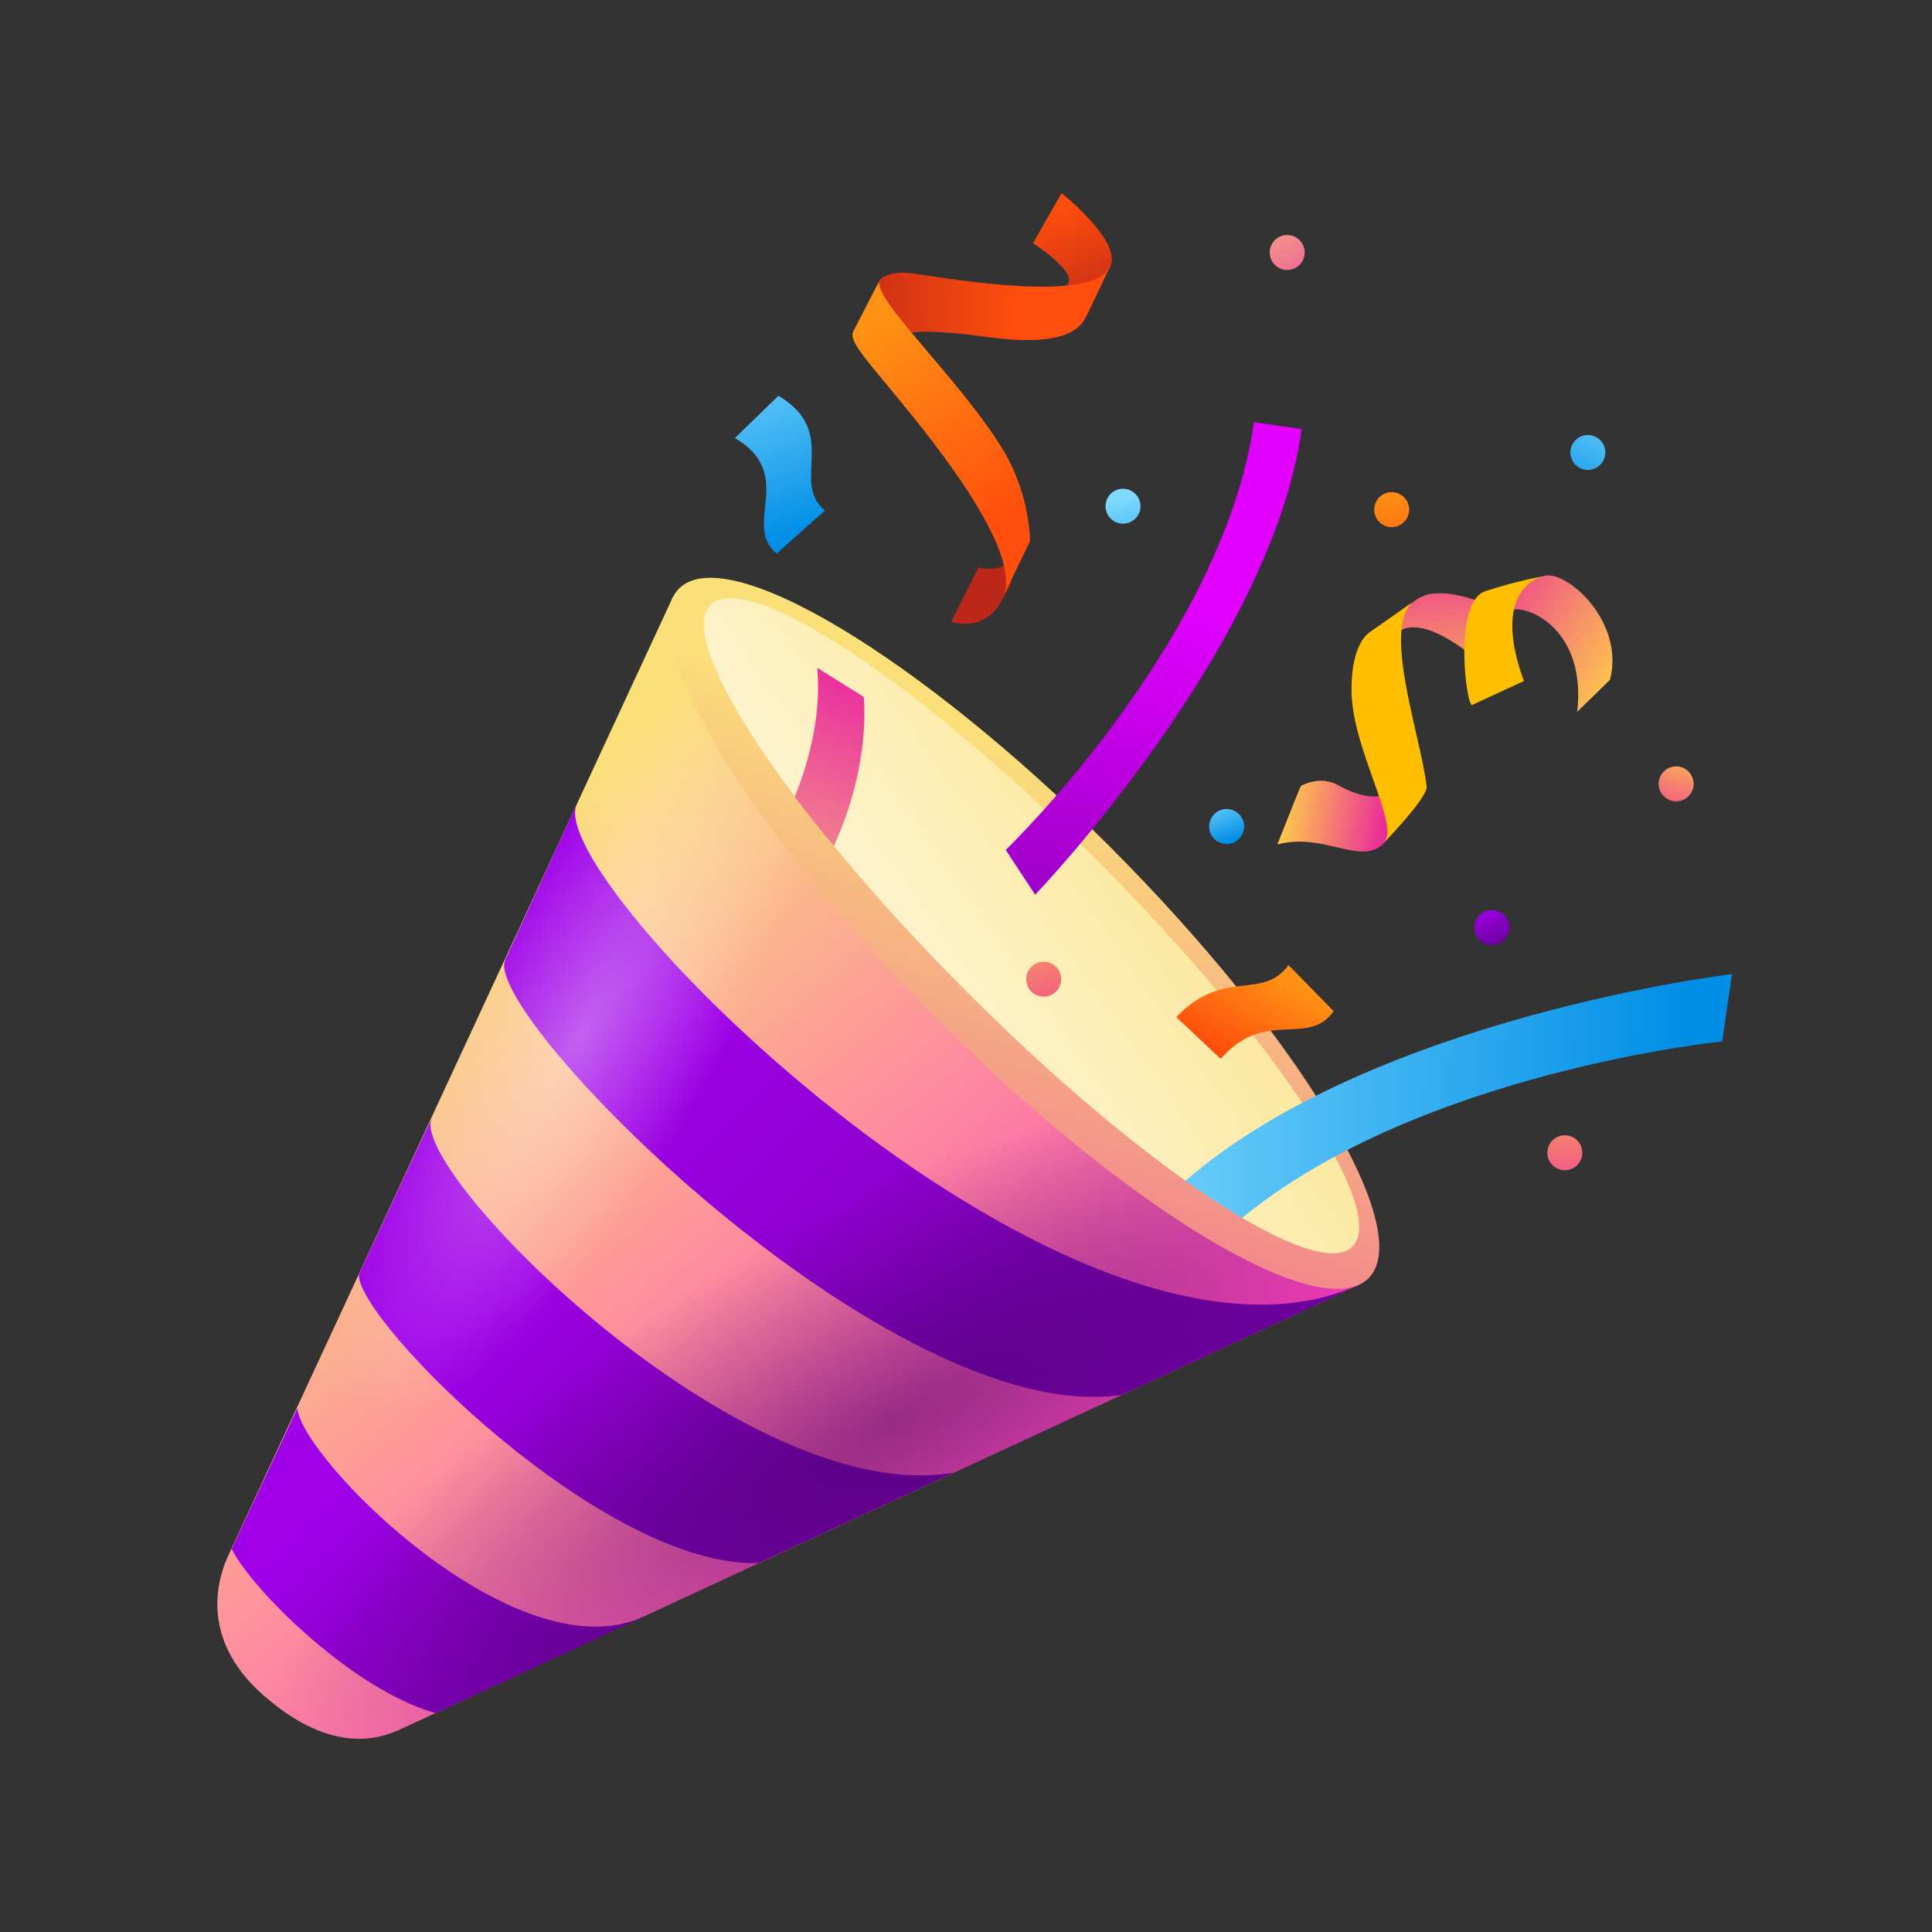 <svg width="192" height="192" viewBox="0 0 192 192" fill="none" xmlns="http://www.w3.org/2000/svg">
<rect x="0" y="0" width="192" height="192" fill="#333333" stroke="none"/>
<path d="M39.597 171.944L135.21 127.613L66.891 59.293L22.559 154.864C21.924 156.39 19.508 162.535 26.077 168.384C33.197 174.699 38.071 172.58 39.597 171.944Z" fill="url(#paint0_linear_1112_56932)"/>
<path d="M57.313 79.933L50.193 95.403C47.904 100.955 88.506 141.938 111.434 138.632L135.21 127.613C107.027 140.624 53.837 87.477 57.313 79.933Z" fill="url(#paint1_linear_1112_56932)"/>
<path d="M42.903 111.126L41.25 114.644L35.656 126.681C35.613 131.427 60.067 155.839 75.367 155.331L94.778 146.346C73.757 149.991 40.487 116.255 42.903 111.126Z" fill="url(#paint2_linear_1112_56932)"/>
<path d="M23.025 153.932C25.06 158 35.019 167.918 43.284 170.249L63.797 160.755L63.924 160.67C51.294 166.477 29.934 144.947 29.552 139.946L23.025 153.932Z" fill="url(#paint3_linear_1112_56932)"/>
<path opacity="0.75" d="M39.597 171.944L135.21 127.613L66.891 59.293L22.559 154.864C21.924 156.39 19.508 162.535 26.077 168.384C33.197 174.699 38.071 172.58 39.597 171.944Z" fill="url(#paint4_radial_1112_56932)"/>
<path opacity="0.75" d="M39.597 171.944L135.21 127.613L66.891 59.293L22.559 154.864C21.924 156.39 19.508 162.535 26.077 168.384C33.197 174.699 38.071 172.58 39.597 171.944Z" fill="url(#paint5_radial_1112_56932)"/>
<path d="M99.567 59.632C98.423 61.963 96.176 62.302 94.523 61.794L97.236 56.411C97.236 56.411 100.287 57.089 100.372 55.097L100.499 57.895L99.567 59.632Z" fill="url(#paint6_linear_1112_56932)"/>
<path d="M107.153 29.965C107.153 29.965 109.103 29.075 110.332 26.532C111.561 23.989 105.5 19.2 105.5 19.2L102.661 24.159C102.661 24.159 107.45 27.295 105.967 28.355C104.441 29.414 107.153 29.965 107.153 29.965Z" fill="url(#paint7_linear_1112_56932)"/>
<path d="M156.74 70.736C157.63 62.938 152.375 60.352 150.468 60.564C150.468 60.564 150.128 58.022 153.519 57.216C155.765 56.708 161.487 61.794 160.003 67.557L156.74 70.736Z" fill="url(#paint8_linear_1112_56932)"/>
<path d="M136.016 127.019C131.269 131.766 112.112 120.238 93.168 101.336C74.265 82.434 62.737 63.235 67.484 58.488C72.231 53.741 91.388 65.269 110.332 84.171C129.235 103.116 140.72 122.272 136.016 127.019Z" fill="url(#paint9_linear_1112_56932)"/>
<path d="M134.405 123.882C130.803 127.485 113.596 116.126 96.007 98.496C78.419 80.865 67.018 63.7 70.62 60.098C74.223 56.495 91.43 67.853 109.018 85.484C126.607 103.115 138.008 120.28 134.405 123.882Z" fill="url(#paint10_linear_1112_56932)"/>
<path d="M110.29 26.532C110.29 26.532 108.086 31.237 107.789 31.745C106.687 33.61 103.593 34.246 98.041 33.483C92.489 32.72 90.879 33.017 90.624 33.059C90.37 33.144 87.107 30.516 87.107 30.516L87.403 27.846C87.403 27.846 88.166 26.829 90.709 27.168C95.244 27.846 108.594 30.093 110.29 26.532Z" fill="url(#paint11_linear_1112_56932)"/>
<path d="M121.309 105.235C125.759 100.149 129.913 104.133 132.54 100.488L128.048 95.911C125.42 99.513 121.606 96.123 116.901 101.081L121.309 105.235Z" fill="url(#paint12_linear_1112_56932)"/>
<path d="M73.036 43.528C79.182 47.172 73.714 52.174 77.19 55.013L81.979 50.733C78.504 47.893 83.505 42.977 77.359 39.332L73.036 43.528Z" fill="url(#paint13_linear_1112_56932)"/>
<path d="M138.092 62.388C138.262 62.345 138.346 61.328 140.847 59.548C143.347 57.768 148.984 60.523 149.705 60.947C150.468 61.37 149.832 68.364 149.832 68.364C149.832 68.364 142.796 60.862 139.279 62.6C135.761 64.295 138.092 62.388 138.092 62.388Z" fill="url(#paint14_linear_1112_56932)"/>
<path d="M139.025 79.807C139.025 79.807 138.77 82.562 137.499 83.833C135.21 86.079 131.565 82.689 126.946 83.918C126.946 83.918 129.065 78.535 129.277 78.112C129.277 78.112 131.142 76.967 133.049 78.069C134.998 79.129 136.694 79.468 137.88 78.832C139.067 78.196 139.025 79.807 139.025 79.807Z" fill="url(#paint15_linear_1112_56932)"/>
<path d="M151.443 67.685C151.443 67.685 146.908 69.762 146.314 70.058C145.721 70.355 144.365 59.802 147.628 58.742C150.934 57.683 153.18 57.301 153.519 57.259C153.858 57.174 147.84 57.81 151.443 67.685Z" fill="#FFBF00"/>
<path d="M137.499 83.79C139.364 81.84 141.907 78.958 141.779 78.153C141.186 72.982 136.99 61.582 140.847 59.505C140.847 59.505 137.245 62.048 136.143 62.811C135.041 63.574 134.235 65.608 134.32 68.956C134.532 74.805 139.194 82.052 137.499 83.79Z" fill="#FFBF00"/>
<path d="M124.615 41.959C121.521 63.701 99.949 84.468 99.949 84.468L102.873 88.918C102.873 88.918 126.352 64.464 129.362 42.637L124.615 41.959Z" fill="url(#paint16_linear_1112_56932)"/>
<path d="M84.818 32.889C84.31 33.822 85.793 35.39 89.353 39.713C92.913 44.036 102.152 55.479 99.525 59.632L102.364 53.784C102.364 53.784 102.407 49.122 99.609 44.587C95.202 37.467 86.768 29.796 87.403 27.888L84.818 32.889Z" fill="url(#paint17_linear_1112_56932)"/>
<path d="M103.721 99.047C104.68 99.047 105.458 98.269 105.458 97.309C105.458 96.35 104.68 95.572 103.721 95.572C102.761 95.572 101.983 96.35 101.983 97.309C101.983 98.269 102.761 99.047 103.721 99.047Z" fill="url(#paint18_linear_1112_56932)"/>
<path d="M127.921 26.829C128.88 26.829 129.658 26.051 129.658 25.091C129.658 24.131 128.88 23.354 127.921 23.354C126.961 23.354 126.183 24.131 126.183 25.091C126.183 26.051 126.961 26.829 127.921 26.829Z" fill="url(#paint19_linear_1112_56932)"/>
<path d="M111.604 52.046C112.564 52.046 113.341 51.268 113.341 50.309C113.341 49.349 112.564 48.571 111.604 48.571C110.644 48.571 109.866 49.349 109.866 50.309C109.866 51.268 110.644 52.046 111.604 52.046Z" fill="url(#paint20_linear_1112_56932)"/>
<path d="M121.902 83.875C122.862 83.875 123.64 83.097 123.64 82.137C123.64 81.177 122.862 80.4 121.902 80.4C120.943 80.4 120.165 81.177 120.165 82.137C120.165 83.097 120.943 83.875 121.902 83.875Z" fill="url(#paint21_linear_1112_56932)"/>
<path d="M166.573 79.637C167.532 79.637 168.31 78.859 168.31 77.899C168.31 76.939 167.532 76.161 166.573 76.161C165.613 76.161 164.835 76.939 164.835 77.899C164.835 78.859 165.613 79.637 166.573 79.637Z" fill="url(#paint22_linear_1112_56932)"/>
<path d="M155.511 116.297C156.471 116.297 157.249 115.519 157.249 114.559C157.249 113.599 156.471 112.821 155.511 112.821C154.551 112.821 153.773 113.599 153.773 114.559C153.773 115.519 154.551 116.297 155.511 116.297Z" fill="url(#paint23_linear_1112_56932)"/>
<path d="M148.264 93.919C149.224 93.919 150.002 93.141 150.002 92.181C150.002 91.222 149.224 90.444 148.264 90.444C147.304 90.444 146.526 91.222 146.526 92.181C146.526 93.141 147.304 93.919 148.264 93.919Z" fill="url(#paint24_linear_1112_56932)"/>
<path d="M157.8 46.705C158.759 46.705 159.537 45.927 159.537 44.968C159.537 44.008 158.759 43.23 157.8 43.23C156.84 43.23 156.062 44.008 156.062 44.968C156.062 45.927 156.84 46.705 157.8 46.705Z" fill="url(#paint25_linear_1112_56932)"/>
<path d="M138.304 52.384C139.264 52.384 140.042 51.606 140.042 50.647C140.042 49.687 139.264 48.909 138.304 48.909C137.345 48.909 136.567 49.687 136.567 50.647C136.567 51.606 137.345 52.384 138.304 52.384Z" fill="url(#paint26_linear_1112_56932)"/>
<path d="M123.428 121.043C141.144 106.506 171.15 103.497 171.15 103.497L172.125 96.801C172.125 96.801 136.609 101.039 117.791 117.356C119.826 118.754 121.69 119.983 123.428 121.043Z" fill="url(#paint27_linear_1112_56932)"/>
<path d="M78.97 79.171C80.156 80.781 81.47 82.392 82.869 84.087C86.641 75.78 85.836 69.253 85.836 69.253L81.216 66.371C81.682 71.5 80.114 76.416 78.97 79.171Z" fill="url(#paint28_linear_1112_56932)"/>
<defs>
<linearGradient id="paint0_linear_1112_56932" x1="16.949" y1="72.645" x2="92.59" y2="162.284" gradientUnits="userSpaceOnUse">
<stop offset="0.254" stop-color="#FBE07A"/>
<stop offset="1" stop-color="#FF40BF"/>
</linearGradient>
<linearGradient id="paint1_linear_1112_56932" x1="58.057" y1="79.205" x2="120.829" y2="141.977" gradientUnits="userSpaceOnUse">
<stop offset="0.254" stop-color="#9F00E8"/>
<stop offset="1" stop-color="#7000A3"/>
</linearGradient>
<linearGradient id="paint2_linear_1112_56932" x1="40.658" y1="113.379" x2="84.193" y2="156.914" gradientUnits="userSpaceOnUse">
<stop offset="0.254" stop-color="#9F00E8"/>
<stop offset="1" stop-color="#7000A3"/>
</linearGradient>
<linearGradient id="paint3_linear_1112_56932" x1="27.498" y1="141.941" x2="55.049" y2="169.493" gradientUnits="userSpaceOnUse">
<stop offset="0.254" stop-color="#9F00E8"/>
<stop offset="1" stop-color="#7000A3"/>
</linearGradient>
<radialGradient id="paint4_radial_1112_56932" cx="0" cy="0" r="1" gradientUnits="userSpaceOnUse" gradientTransform="translate(57.936 102.638) rotate(119.598) scale(43.424 13.294)">
<stop stop-color="white" stop-opacity="0.5"/>
<stop offset="1" stop-color="white" stop-opacity="0"/>
</radialGradient>
<radialGradient id="paint5_radial_1112_56932" cx="0" cy="0" r="1" gradientUnits="userSpaceOnUse" gradientTransform="translate(88.451 141.565) rotate(151.7) scale(68.835 21.469)">
<stop stop-color="#440063" stop-opacity="0.75"/>
<stop offset="1" stop-color="#420061" stop-opacity="0"/>
</radialGradient>
<linearGradient id="paint6_linear_1112_56932" x1="99.888" y1="58.049" x2="110.291" y2="54.727" gradientUnits="userSpaceOnUse">
<stop stop-color="#BD2719"/>
<stop offset="1" stop-color="#FF4E0D"/>
</linearGradient>
<linearGradient id="paint7_linear_1112_56932" x1="109.561" y1="32.237" x2="104.903" y2="20.665" gradientUnits="userSpaceOnUse">
<stop stop-color="#BD2719"/>
<stop offset="1" stop-color="#FF4E0D"/>
</linearGradient>
<linearGradient id="paint8_linear_1112_56932" x1="161.366" y1="67.578" x2="144.016" y2="56.462" gradientUnits="userSpaceOnUse">
<stop stop-color="#FFCB4B"/>
<stop offset="1" stop-color="#E81CA2"/>
</linearGradient>
<linearGradient id="paint9_linear_1112_56932" x1="116.916" y1="44.907" x2="78.153" y2="167.118" gradientUnits="userSpaceOnUse">
<stop offset="0.254" stop-color="#FBE07A"/>
<stop offset="1" stop-color="#E81CA2"/>
</linearGradient>
<linearGradient id="paint10_linear_1112_56932" x1="129.642" y1="72.96" x2="70.151" y2="114.684" gradientUnits="userSpaceOnUse">
<stop stop-color="#FBE07A"/>
<stop offset="1" stop-color="white"/>
</linearGradient>
<linearGradient id="paint11_linear_1112_56932" x1="81.756" y1="30.554" x2="100.969" y2="30.263" gradientUnits="userSpaceOnUse">
<stop stop-color="#BD2719"/>
<stop offset="1" stop-color="#FF4E0D"/>
</linearGradient>
<linearGradient id="paint12_linear_1112_56932" x1="126.985" y1="96.812" x2="122.364" y2="105.102" gradientUnits="userSpaceOnUse">
<stop stop-color="#FF9214"/>
<stop offset="1" stop-color="#FF4E0D"/>
</linearGradient>
<linearGradient id="paint13_linear_1112_56932" x1="73.009" y1="33.086" x2="79.996" y2="53.075" gradientUnits="userSpaceOnUse">
<stop stop-color="#80DAFE"/>
<stop offset="1" stop-color="#008EE6"/>
</linearGradient>
<linearGradient id="paint14_linear_1112_56932" x1="144.406" y1="71.93" x2="142.807" y2="51.765" gradientUnits="userSpaceOnUse">
<stop stop-color="#FFCB4B"/>
<stop offset="1" stop-color="#E81CA2"/>
</linearGradient>
<linearGradient id="paint15_linear_1112_56932" x1="127.471" y1="80.429" x2="138.613" y2="82.234" gradientUnits="userSpaceOnUse">
<stop stop-color="#FFCB4B"/>
<stop offset="1" stop-color="#E81CA2"/>
</linearGradient>
<linearGradient id="paint16_linear_1112_56932" x1="119.814" y1="42.741" x2="103.286" y2="110.761" gradientUnits="userSpaceOnUse">
<stop offset="0.254" stop-color="#E100FF"/>
<stop offset="1" stop-color="#7000A3"/>
</linearGradient>
<linearGradient id="paint17_linear_1112_56932" x1="87.306" y1="31.596" x2="99.533" y2="51.974" gradientUnits="userSpaceOnUse">
<stop stop-color="#FF9214"/>
<stop offset="1" stop-color="#FF4E0D"/>
</linearGradient>
<linearGradient id="paint18_linear_1112_56932" x1="100.397" y1="87.529" x2="106.996" y2="106.937" gradientUnits="userSpaceOnUse">
<stop stop-color="#FFCB4B"/>
<stop offset="1" stop-color="#E81CA2"/>
</linearGradient>
<linearGradient id="paint19_linear_1112_56932" x1="122.619" y1="16.4" x2="133.488" y2="34.255" gradientUnits="userSpaceOnUse">
<stop stop-color="#FBE07A"/>
<stop offset="1" stop-color="#E81CA2"/>
</linearGradient>
<linearGradient id="paint20_linear_1112_56932" x1="111.344" y1="49.347" x2="114.062" y2="59.633" gradientUnits="userSpaceOnUse">
<stop stop-color="#80DAFE"/>
<stop offset="1" stop-color="#008EE6"/>
</linearGradient>
<linearGradient id="paint21_linear_1112_56932" x1="120.731" y1="78.837" x2="122.39" y2="83.582" gradientUnits="userSpaceOnUse">
<stop stop-color="#80DAFE"/>
<stop offset="1" stop-color="#008EE6"/>
</linearGradient>
<linearGradient id="paint22_linear_1112_56932" x1="167.833" y1="73.843" x2="164.728" y2="83.74" gradientUnits="userSpaceOnUse">
<stop stop-color="#FFCB4B"/>
<stop offset="1" stop-color="#E81CA2"/>
</linearGradient>
<linearGradient id="paint23_linear_1112_56932" x1="154.999" y1="103.456" x2="155.969" y2="124.611" gradientUnits="userSpaceOnUse">
<stop stop-color="#FFCB4B"/>
<stop offset="1" stop-color="#E81CA2"/>
</linearGradient>
<linearGradient id="paint24_linear_1112_56932" x1="147.125" y1="88.898" x2="148.784" y2="93.642" gradientUnits="userSpaceOnUse">
<stop offset="0.254" stop-color="#9F00E8"/>
<stop offset="1" stop-color="#7000A3"/>
</linearGradient>
<linearGradient id="paint25_linear_1112_56932" x1="161.173" y1="39.177" x2="154.769" y2="50.239" gradientUnits="userSpaceOnUse">
<stop stop-color="#80DAFE"/>
<stop offset="1" stop-color="#008EE6"/>
</linearGradient>
<linearGradient id="paint26_linear_1112_56932" x1="137.856" y1="48.181" x2="139.991" y2="60.02" gradientUnits="userSpaceOnUse">
<stop stop-color="#FF9214"/>
<stop offset="1" stop-color="#FF4E0D"/>
</linearGradient>
<linearGradient id="paint27_linear_1112_56932" x1="105.781" y1="108.044" x2="167.658" y2="109.315" gradientUnits="userSpaceOnUse">
<stop stop-color="#80DAFE"/>
<stop offset="1" stop-color="#008EE6"/>
</linearGradient>
<linearGradient id="paint28_linear_1112_56932" x1="71.598" y1="101.162" x2="86.432" y2="64.29" gradientUnits="userSpaceOnUse">
<stop stop-color="#FBE07A"/>
<stop offset="1" stop-color="#E81CA2"/>
</linearGradient>
</defs>
</svg>
